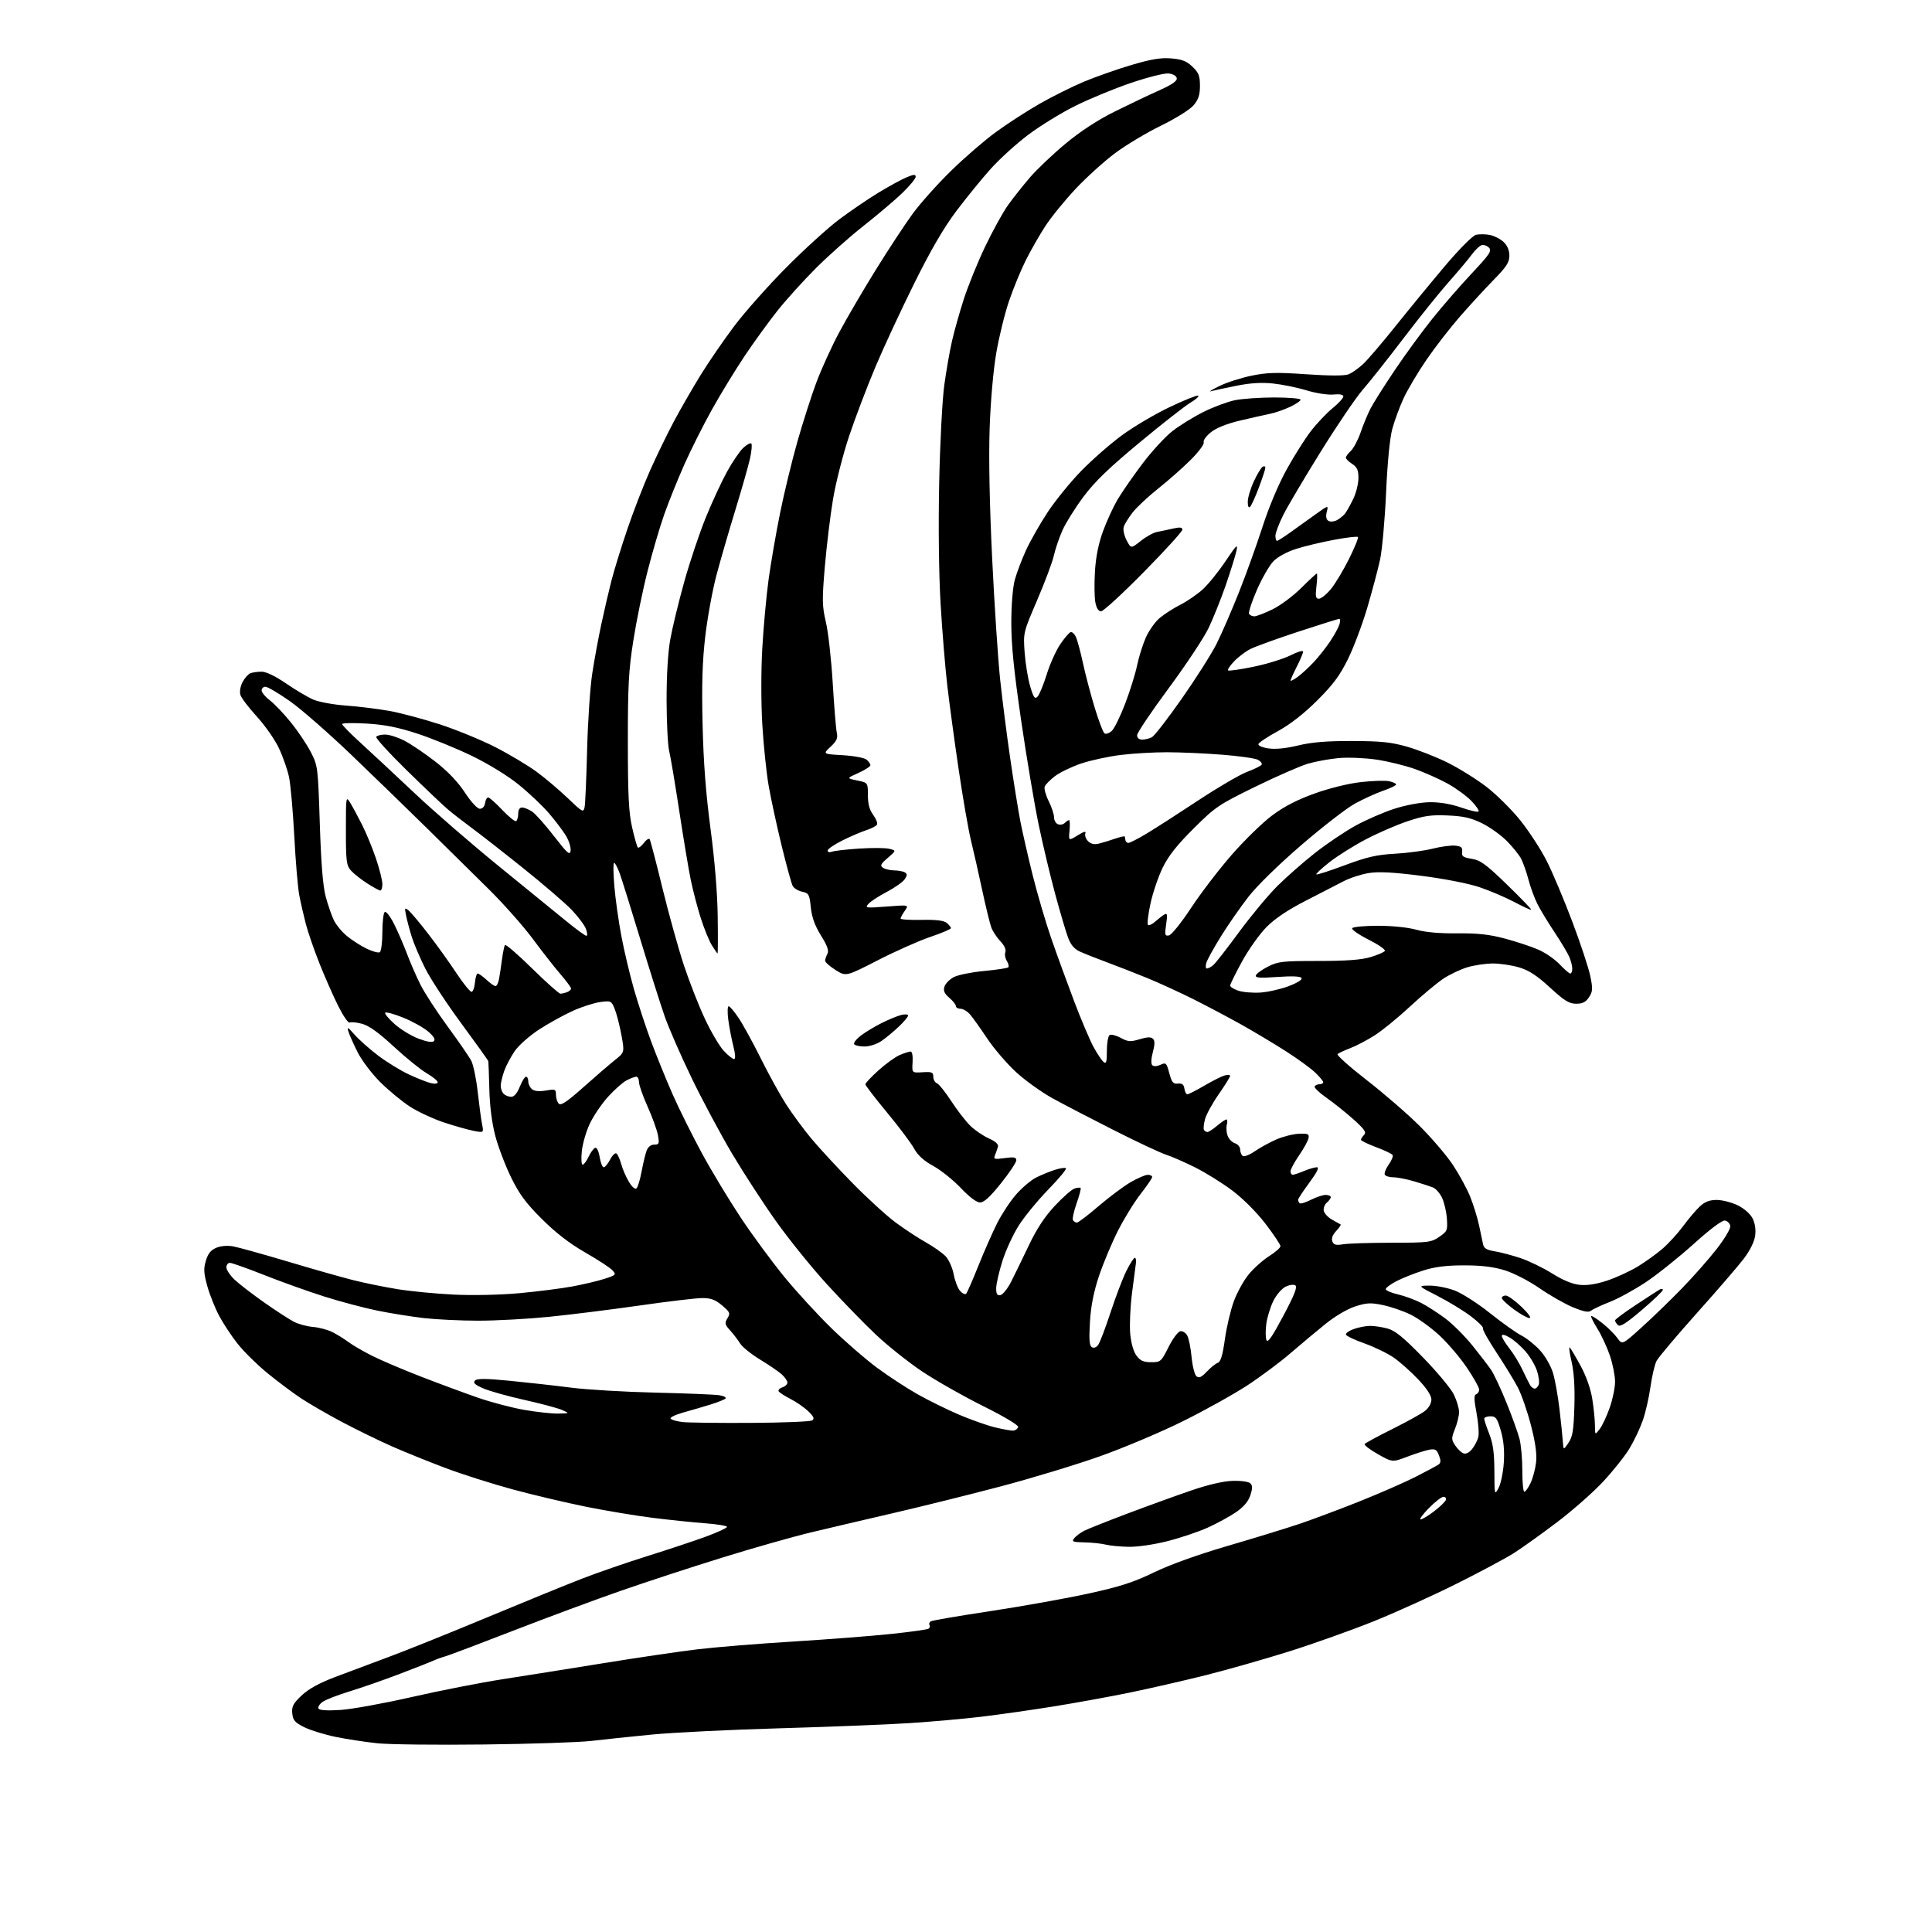 <?xml version="1.0" encoding="UTF-8" standalone="no"?>
<svg 
  version="1.1" 
  xmlns="http://www.w3.org/2000/svg" 
  xmlns:xlink="http://www.w3.org/1999/xlink" 
  xmlns:svg="http://www.w3.org/2000/svg"
  xmlns:rdf="http://www.w3.org/1999/02/22-rdf-syntax-ns#"
  xmlns:cc="http://creativecommons.org/ns#"
  xmlns:dc="http://purl.org/dc/elements/1.1/"
  viewBox="0 0 768 768"
  width="768"
  height="768"
>
<style>svg {background-color: white; }</style>"
<path stroke="none" fill="black" fill-rule="evenodd" d="M192.50,693.46C173.80,693.68 154.70,693.47 150.05,692.98C145.40,692.50 137.98,691.37 133.55,690.47C129.12,689.57 123.47,687.83 121.00,686.61C117.21,684.72 116.45,683.85 116.18,681.10C115.91,678.37 116.53,677.18 119.86,674.02C122.60,671.41 126.80,669.09 133.18,666.65C138.31,664.70 147.92,661.10 154.55,658.65C161.18,656.20 178.73,649.15 193.55,642.97C208.37,636.80 225.48,629.81 231.58,627.46C237.67,625.10 249.37,621.06 257.58,618.49C265.78,615.92 276.21,612.45 280.75,610.78C285.29,609.10 289.00,607.38 289.00,606.96C289.00,606.53 285.06,605.88 280.25,605.52C275.44,605.16 266.10,604.19 259.50,603.37C252.90,602.55 240.97,600.56 233.00,598.96C225.03,597.35 211.91,594.25 203.85,592.07C195.79,589.89 183.87,586.10 177.35,583.66C170.83,581.21 161.22,577.33 156.00,575.04C150.78,572.74 141.78,568.35 136.00,565.29C130.22,562.22 122.86,557.96 119.64,555.83C116.41,553.69 110.41,549.19 106.29,545.83C102.17,542.46 96.83,537.19 94.42,534.12C92.00,531.05 88.71,526.05 87.09,523.01C85.47,519.98 83.37,514.69 82.41,511.26C80.98,506.11 80.88,504.34 81.84,501.13C82.69,498.31 83.83,496.90 85.99,496.01C87.80,495.25 90.44,495.04 92.73,495.46C94.81,495.84 104.60,498.57 114.50,501.52C124.40,504.48 136.10,507.80 140.50,508.90C144.90,510.01 152.78,511.61 158.00,512.46C163.22,513.31 173.35,514.29 180.50,514.63C188.06,514.99 198.94,514.75 206.50,514.06C213.65,513.40 223.10,512.20 227.50,511.39C231.90,510.57 237.67,509.21 240.31,508.35C244.88,506.88 245.04,506.70 243.47,504.97C242.57,503.97 237.70,500.78 232.66,497.90C226.39,494.30 220.95,490.10 215.40,484.57C209.02,478.21 206.42,474.70 203.15,468.00C200.86,463.32 198.04,455.90 196.88,451.50C195.55,446.41 194.68,439.68 194.52,433.00C194.37,427.23 194.19,422.22 194.12,421.87C194.06,421.52 189.23,414.77 183.41,406.87C177.58,398.97 171.12,389.12 169.05,385.00C166.98,380.88 164.57,375.25 163.71,372.50C162.85,369.75 161.83,365.93 161.44,364.02C160.79,360.81 160.87,360.65 162.46,361.96C163.40,362.75 166.90,366.91 170.22,371.21C173.55,375.51 178.58,382.51 181.39,386.77C184.20,391.02 186.95,394.40 187.50,394.27C188.05,394.14 188.64,392.46 188.81,390.52C188.98,388.58 189.48,387.00 189.91,387.00C190.35,387.00 191.92,388.13 193.41,389.50C194.89,390.88 196.49,392.00 196.97,392.00C197.45,392.00 198.07,390.76 198.36,389.25C198.64,387.74 199.17,384.25 199.53,381.50C199.90,378.75 200.43,376.13 200.71,375.67C200.99,375.21 205.83,379.37 211.46,384.92C217.10,390.46 222.19,395.00 222.77,395.00C223.36,395.00 224.55,394.73 225.42,394.39C226.29,394.06 227.00,393.41 227.00,392.95C227.00,392.50 225.12,389.96 222.83,387.31C220.54,384.66 215.59,378.35 211.84,373.28C208.09,368.21 200.11,359.21 194.10,353.28C188.10,347.35 177.14,336.54 169.75,329.26C162.35,321.97 148.87,308.89 139.78,300.18C130.69,291.47 119.61,281.79 115.16,278.67C110.71,275.55 106.37,273.00 105.53,273.00C104.69,273.00 104.00,273.65 104.00,274.45C104.00,275.25 105.48,277.03 107.29,278.41C109.11,279.79 112.87,283.75 115.67,287.21C118.46,290.67 122.02,295.98 123.57,299.00C126.34,304.40 126.40,304.92 127.13,327.50C127.64,343.30 128.37,352.35 129.47,356.41C130.34,359.66 131.78,363.84 132.66,365.69C133.54,367.55 135.89,370.42 137.88,372.06C139.87,373.71 143.40,375.97 145.72,377.10C148.05,378.23 150.41,378.87 150.97,378.52C151.54,378.17 152.00,374.56 152.00,370.50C152.00,366.44 152.43,362.85 152.96,362.52C153.49,362.19 155.13,364.29 156.59,367.18C158.05,370.07 160.34,375.33 161.68,378.88C163.01,382.42 165.44,388.01 167.07,391.30C168.70,394.59 173.60,402.13 177.94,408.04C182.29,413.96 186.52,420.11 187.35,421.70C188.17,423.30 189.32,428.86 189.90,434.07C190.48,439.27 191.26,445.05 191.63,446.91C192.31,450.28 192.31,450.28 188.40,449.56C186.26,449.16 180.97,447.67 176.65,446.25C172.33,444.83 166.17,441.97 162.96,439.90C159.75,437.82 154.41,433.41 151.09,430.09C147.77,426.77 143.75,421.46 142.16,418.28C140.57,415.10 138.92,411.41 138.51,410.08C137.87,408.03 138.25,408.22 140.96,411.31C142.73,413.31 146.95,417.06 150.34,419.62C153.73,422.19 159.20,425.55 162.50,427.09C165.80,428.63 169.74,430.19 171.25,430.55C172.88,430.95 174.00,430.80 174.00,430.20C174.00,429.65 172.00,428.02 169.56,426.59C167.12,425.16 161.25,420.40 156.52,416.02C150.56,410.50 146.70,407.73 143.94,406.98C141.75,406.39 139.53,406.17 139.01,406.49C138.49,406.82 136.48,403.93 134.54,400.08C132.60,396.23 129.24,388.63 127.07,383.18C124.90,377.74 122.41,370.53 121.54,367.16C120.67,363.80 119.50,358.67 118.95,355.77C118.39,352.87 117.50,342.33 116.98,332.35C116.45,322.36 115.51,311.78 114.88,308.85C114.26,305.91 112.45,300.75 110.86,297.39C109.28,294.02 105.35,288.40 102.14,284.89C98.92,281.37 95.98,277.51 95.59,276.30C95.18,274.99 95.51,272.91 96.41,271.17C97.24,269.56 98.65,267.96 99.54,267.62C100.44,267.28 102.45,267.00 104.02,267.00C105.78,267.00 109.49,268.79 113.69,271.67C117.43,274.23 122.30,277.12 124.50,278.08C126.70,279.04 132.55,280.12 137.50,280.47C142.45,280.83 150.15,281.78 154.61,282.57C159.08,283.36 168.17,285.78 174.83,287.94C181.48,290.11 191.47,294.21 197.02,297.06C202.57,299.91 209.89,304.29 213.30,306.79C216.71,309.29 222.29,314.02 225.70,317.28C231.55,322.89 231.93,323.09 232.39,320.86C232.66,319.56 233.11,309.27 233.39,298.00C233.67,286.73 234.60,273.00 235.46,267.50C236.31,262.00 237.93,253.22 239.06,248.00C240.18,242.78 241.96,235.12 243.01,231.00C244.06,226.87 246.90,217.64 249.33,210.50C251.75,203.35 255.84,192.78 258.42,187.00C260.99,181.22 265.30,172.37 267.99,167.33C270.69,162.28 275.48,153.98 278.64,148.87C281.80,143.76 287.78,135.06 291.94,129.54C296.10,124.02 305.35,113.60 312.50,106.39C319.65,99.18 329.14,90.55 333.60,87.21C338.05,83.87 345.08,79.09 349.22,76.57C353.36,74.06 358.38,71.32 360.37,70.49C363.23,69.29 364.00,69.25 364.00,70.27C364.00,70.98 361.64,73.86 358.75,76.65C355.86,79.45 349.00,85.27 343.50,89.60C338.00,93.92 329.43,101.52 324.46,106.48C319.48,111.45 312.56,119.10 309.07,123.49C305.58,127.89 299.71,135.98 296.02,141.49C292.34,147.00 286.52,156.51 283.10,162.64C279.68,168.76 274.70,178.66 272.04,184.64C269.38,190.61 265.78,199.55 264.04,204.50C262.29,209.45 259.32,219.57 257.43,227.00C255.53,234.43 252.99,246.80 251.78,254.50C249.90,266.38 249.57,272.52 249.58,295.00C249.59,316.17 249.93,322.99 251.27,328.89C252.20,332.96 253.22,336.55 253.54,336.88C253.87,337.20 254.94,336.40 255.93,335.10C256.91,333.79 257.96,333.13 258.26,333.61C258.56,334.10 260.84,342.82 263.32,353.00C265.81,363.18 269.62,376.90 271.79,383.50C273.96,390.10 277.75,399.77 280.21,405.00C282.66,410.23 286.05,415.96 287.74,417.75C289.42,419.54 291.25,421.00 291.81,421.00C292.44,421.00 292.32,419.05 291.49,415.75C290.76,412.86 289.86,408.14 289.49,405.25C289.12,402.36 289.19,400.00 289.66,400.00C290.12,400.00 291.93,402.14 293.67,404.75C295.42,407.36 299.36,414.57 302.44,420.76C305.51,426.96 310.02,435.13 312.45,438.93C314.89,442.72 319.44,448.90 322.57,452.66C325.71,456.42 333.05,464.36 338.89,470.31C344.72,476.25 352.43,483.29 356.00,485.94C359.57,488.59 365.01,492.16 368.07,493.87C371.13,495.59 374.67,498.09 375.94,499.43C377.20,500.78 378.63,504.01 379.12,506.61C379.61,509.22 380.76,512.18 381.68,513.20C382.60,514.21 383.68,514.70 384.07,514.27C384.46,513.85 386.64,508.87 388.90,503.21C391.17,497.55 394.54,489.90 396.40,486.21C398.26,482.52 401.69,477.34 404.02,474.71C406.34,472.07 409.88,469.10 411.87,468.09C413.87,467.09 417.22,465.71 419.32,465.04C421.42,464.36 423.41,464.07 423.74,464.40C424.07,464.74 420.95,468.49 416.81,472.75C412.66,477.01 407.41,483.39 405.13,486.92C402.84,490.45 399.86,496.89 398.49,501.22C397.12,505.56 396.00,510.46 396.00,512.12C396.00,514.43 396.40,515.07 397.70,514.82C398.63,514.64 400.55,512.24 401.95,509.49C403.35,506.73 406.52,500.22 409.00,495.01C412.12,488.45 415.29,483.64 419.32,479.32C422.53,475.89 426.05,472.80 427.15,472.45C428.25,472.10 429.34,472.00 429.56,472.23C429.79,472.46 429.07,475.22 427.96,478.37C426.85,481.52 426.21,484.53 426.53,485.05C426.85,485.57 427.56,486.00 428.09,486.00C428.63,486.00 432.54,483.03 436.78,479.39C441.03,475.76 446.75,471.49 449.50,469.90C452.25,468.32 455.29,467.01 456.25,467.01C457.21,467.00 458.00,467.40 458.00,467.88C458.00,468.36 455.93,471.40 453.41,474.63C450.88,477.86 446.82,484.46 444.37,489.30C441.93,494.15 438.55,502.21 436.87,507.22C434.74,513.60 433.66,519.09 433.27,525.52C432.86,532.43 433.04,534.91 434.01,535.51C434.81,536.00 435.78,535.65 436.55,534.61C437.23,533.67 439.44,527.87 441.46,521.70C443.48,515.54 446.30,508.14 447.73,505.25C449.16,502.36 450.67,500.00 451.10,500.00C451.52,500.00 451.71,501.01 451.53,502.25C451.34,503.49 450.64,508.91 449.96,514.30C449.28,519.68 448.98,526.84 449.28,530.20C449.63,533.96 450.58,537.30 451.78,538.90C453.28,540.92 454.58,541.50 457.61,541.50C461.36,541.50 461.60,541.29 464.50,535.50C466.15,532.20 468.26,529.36 469.18,529.19C470.11,529.02 471.36,529.81 471.97,530.95C472.58,532.08 473.35,535.93 473.68,539.50C474.02,543.07 474.88,546.49 475.61,547.09C476.62,547.93 477.60,547.49 479.72,545.25C481.25,543.63 483.21,542.05 484.09,541.75C485.23,541.34 486.01,538.76 486.89,532.50C487.55,527.72 489.15,520.93 490.42,517.41C491.70,513.89 494.37,509.03 496.36,506.61C498.34,504.19 502.00,500.92 504.48,499.35C506.96,497.78 509.00,495.99 509.00,495.37C509.00,494.75 506.32,490.74 503.04,486.46C499.51,481.86 494.13,476.47 489.88,473.28C485.93,470.30 479.27,466.16 475.10,464.07C470.92,461.99 465.70,459.70 463.50,459.00C461.30,458.29 452.07,453.97 443.00,449.38C433.93,444.79 422.90,439.06 418.50,436.64C414.10,434.23 407.52,429.51 403.88,426.16C400.24,422.81 395.08,416.79 392.41,412.79C389.74,408.78 386.68,404.49 385.60,403.25C384.53,402.01 382.83,401.00 381.83,401.00C380.82,401.00 380.00,400.53 380.00,399.95C380.00,399.38 378.82,397.89 377.37,396.64C375.39,394.94 374.91,393.84 375.44,392.18C375.83,390.97 377.52,389.27 379.19,388.40C380.87,387.53 386.29,386.44 391.22,385.98C396.16,385.52 400.47,384.86 400.81,384.52C401.15,384.19 400.89,383.05 400.23,381.99C399.57,380.94 399.31,379.36 399.65,378.48C400.02,377.50 399.26,375.83 397.69,374.19C396.28,372.71 394.65,370.25 394.07,368.71C393.50,367.18 391.85,360.43 390.41,353.71C388.98,347.00 386.97,338.12 385.96,334.00C384.95,329.88 382.76,317.27 381.10,306.00C379.44,294.73 377.39,279.65 376.56,272.50C375.73,265.35 374.53,250.72 373.90,240.00C373.21,228.27 372.98,209.14 373.34,192.00C373.67,176.12 374.57,158.85 375.38,153.00C376.18,147.22 377.56,139.35 378.45,135.50C379.33,131.65 381.42,124.22 383.10,119.00C384.77,113.78 388.58,104.37 391.58,98.10C394.57,91.84 398.66,84.41 400.66,81.60C402.66,78.80 406.59,73.83 409.40,70.56C412.20,67.30 418.60,61.22 423.62,57.06C429.55,52.14 436.37,47.70 443.12,44.34C448.83,41.51 456.78,37.72 460.79,35.93C465.92,33.63 467.99,32.20 467.78,31.08C467.61,30.14 466.26,29.38 464.48,29.20C462.83,29.04 456.09,30.75 449.49,32.99C442.90,35.24 432.97,39.33 427.44,42.09C421.90,44.84 413.50,50.00 408.78,53.55C404.05,57.09 397.27,63.26 393.70,67.25C390.14,71.24 384.01,78.78 380.08,84.00C375.19,90.49 369.94,99.52 363.50,112.50C358.31,122.95 351.37,137.88 348.07,145.67C344.78,153.47 340.06,165.84 337.60,173.17C335.13,180.53 332.23,191.87 331.13,198.50C330.03,205.10 328.57,217.16 327.88,225.30C326.76,238.53 326.80,240.86 328.31,247.30C329.24,251.26 330.46,262.15 331.02,271.50C331.58,280.85 332.31,289.73 332.63,291.24C333.11,293.44 332.62,294.55 330.14,296.86C327.06,299.75 327.06,299.75 334.97,300.20C339.33,300.46 343.59,301.24 344.44,301.95C345.30,302.66 346.00,303.67 346.00,304.18C346.00,304.69 343.86,306.07 341.25,307.25C336.50,309.38 336.50,309.38 340.75,310.25C345.00,311.12 345.00,311.12 345.00,316.10C345.00,319.60 345.63,321.93 347.12,323.95C348.28,325.52 348.95,327.27 348.60,327.83C348.26,328.39 346.29,329.40 344.24,330.06C342.18,330.73 337.91,332.57 334.75,334.15C331.59,335.73 329.00,337.52 329.00,338.12C329.00,338.73 329.74,338.93 330.68,338.57C331.61,338.21 336.50,337.65 341.55,337.32C346.60,336.99 351.98,337.03 353.51,337.41C356.29,338.11 356.29,338.11 352.90,341.03C350.06,343.47 349.75,344.11 351.00,344.96C351.82,345.51 353.85,345.98 355.50,346.00C357.15,346.02 359.06,346.38 359.73,346.81C360.70,347.43 360.67,348.03 359.58,349.58C358.81,350.68 355.64,352.90 352.53,354.53C349.41,356.16 346.14,358.29 345.26,359.27C343.73,360.95 344.08,361.01 352.50,360.36C361.34,359.68 361.34,359.68 359.67,362.06C358.75,363.37 358.00,364.76 358.00,365.14C358.00,365.53 361.75,365.77 366.34,365.67C372.16,365.55 375.19,365.92 376.34,366.87C377.25,367.63 378.00,368.57 378.00,368.96C378.00,369.35 374.32,370.92 369.82,372.44C365.32,373.96 355.94,378.13 348.96,381.71C336.29,388.21 336.29,388.21 332.14,385.59C329.86,384.15 328.00,382.50 328.00,381.92C328.00,381.34 328.41,380.10 328.91,379.17C329.58,377.92 328.90,375.99 326.35,371.88C323.91,367.94 322.72,364.65 322.31,360.70C321.78,355.53 321.51,355.05 318.86,354.47C317.28,354.12 315.58,353.09 315.10,352.17C314.61,351.25 312.62,343.98 310.67,336.00C308.73,328.02 306.41,317.32 305.53,312.21C304.65,307.10 303.52,296.23 303.03,288.04C302.52,279.45 302.51,266.64 303.02,257.72C303.50,249.23 304.63,236.93 305.52,230.39C306.42,223.85 308.47,211.97 310.08,204.00C311.69,196.03 314.80,183.20 316.99,175.50C319.18,167.80 322.57,157.23 324.52,152.02C326.47,146.81 330.46,138.03 333.38,132.52C336.30,127.01 342.87,115.76 347.98,107.52C353.08,99.28 359.73,89.16 362.76,85.02C365.78,80.88 372.62,73.22 377.96,68.00C383.29,62.77 391.36,55.80 395.88,52.50C400.40,49.20 408.19,44.16 413.19,41.29C418.19,38.43 426.15,34.46 430.89,32.47C435.63,30.49 444.15,27.49 449.83,25.82C457.65,23.50 461.47,22.87 465.60,23.22C469.86,23.57 471.69,24.29 474.02,26.52C476.51,28.90 477.00,30.16 477.00,34.11C477.00,37.71 476.40,39.56 474.48,41.84C473.05,43.54 467.47,47.03 461.55,49.93C455.82,52.73 447.62,57.64 443.32,60.84C439.02,64.03 431.94,70.44 427.58,75.07C423.22,79.71 417.77,86.42 415.46,90.00C413.14,93.58 409.68,99.65 407.75,103.50C405.82,107.35 402.84,114.59 401.13,119.59C399.42,124.58 397.12,133.94 396.02,140.38C394.84,147.28 393.76,159.57 393.40,170.29C393.00,181.90 393.36,200.65 394.40,222.00C395.29,240.43 396.72,262.02 397.56,270.00C398.41,277.98 400.21,292.15 401.58,301.50C402.94,310.85 404.76,322.10 405.61,326.50C406.47,330.90 408.68,340.57 410.53,348.00C412.39,355.43 415.69,366.68 417.88,373.00C420.07,379.32 424.15,390.52 426.94,397.88C429.73,405.24 433.21,413.46 434.68,416.15C436.14,418.84 437.94,421.53 438.67,422.14C439.75,423.04 440.00,422.20 440.00,417.68C440.00,414.62 440.49,411.82 441.09,411.45C441.68,411.08 443.67,411.58 445.50,412.57C448.42,414.14 449.36,414.21 453.04,413.11C456.06,412.20 457.55,412.15 458.33,412.93C459.10,413.70 459.09,415.21 458.27,418.26C457.59,420.80 457.49,422.87 458.04,423.42C458.59,423.99 459.86,423.93 461.29,423.28C463.50,422.27 463.71,422.48 464.81,426.59C465.79,430.26 466.35,430.94 468.24,430.74C469.91,430.56 470.58,431.09 470.82,432.75C470.99,433.99 471.53,435.00 472.00,435.00C472.47,435.00 475.48,433.47 478.68,431.60C481.88,429.72 485.51,427.89 486.75,427.53C487.99,427.16 489.00,427.23 488.99,427.68C488.98,428.13 486.96,431.39 484.49,434.93C482.01,438.47 479.56,442.93 479.03,444.84C478.51,446.75 478.31,448.69 478.60,449.16C478.88,449.62 479.51,450.00 479.98,450.00C480.46,450.00 482.18,448.88 483.82,447.50C485.45,446.12 487.11,445.00 487.51,445.00C487.91,445.00 487.99,445.95 487.68,447.11C487.38,448.27 487.53,450.25 488.01,451.52C488.49,452.79 489.81,454.12 490.94,454.48C492.07,454.84 493.00,455.98 493.00,457.01C493.00,458.04 493.48,459.18 494.06,459.54C494.64,459.90 496.78,459.04 498.81,457.64C500.84,456.24 504.66,454.14 507.29,452.98C509.93,451.82 513.98,450.79 516.29,450.69C519.91,450.53 520.45,450.76 520.18,452.38C520.00,453.42 518.31,456.50 516.43,459.24C514.54,461.98 513.00,464.85 513.00,465.61C513.00,466.38 513.40,467.00 513.88,467.00C514.36,467.00 516.37,466.32 518.35,465.50C520.32,464.68 522.62,464.00 523.47,464.00C524.52,464.00 523.58,465.92 520.50,470.11C518.02,473.47 516.00,476.55 516.00,476.94C516.00,477.34 516.28,477.95 516.62,478.29C516.97,478.63 518.97,478.03 521.08,476.96C523.19,475.88 525.84,475.00 526.96,475.00C528.08,475.00 529.00,475.39 529.00,475.88C529.00,476.36 528.30,477.33 527.45,478.04C526.60,478.75 526.04,480.18 526.20,481.23C526.37,482.28 527.85,483.90 529.50,484.82C531.15,485.74 532.69,486.61 532.92,486.75C533.15,486.89 532.35,488.06 531.14,489.35C529.72,490.86 529.18,492.31 529.62,493.45C530.16,494.85 531.03,495.09 533.90,494.62C535.88,494.29 544.52,494.02 553.10,494.01C567.74,494.00 568.91,493.86 572.10,491.69C575.30,489.51 575.48,489.10 575.16,484.44C574.97,481.72 574.11,478.00 573.25,476.16C572.39,474.32 570.74,472.45 569.59,472.01C568.44,471.56 565.09,470.48 562.14,469.60C559.18,468.72 555.50,468.00 553.94,468.00C552.39,468.00 550.84,467.55 550.50,466.99C550.15,466.44 550.83,464.64 552.00,463.00C553.17,461.36 553.88,459.62 553.58,459.14C553.29,458.65 550.33,457.25 547.02,456.01C543.71,454.77 541.00,453.45 541.00,453.08C541.00,452.71 541.56,451.83 542.25,451.13C543.25,450.11 542.42,448.89 538.00,444.94C534.98,442.24 530.15,438.38 527.28,436.37C524.41,434.36 522.30,432.33 522.59,431.85C522.88,431.38 523.77,431.00 524.56,431.00C525.35,431.00 526.00,430.64 526.00,430.20C526.00,429.75 524.54,428.00 522.75,426.30C520.96,424.59 515.67,420.76 511.00,417.78C506.32,414.80 498.45,410.09 493.50,407.31C488.55,404.54 480.00,400.01 474.50,397.25C469.00,394.50 460.68,390.68 456.00,388.77C451.32,386.86 444.12,384.04 440.00,382.52C435.88,380.99 431.06,379.08 429.30,378.28C427.03,377.24 425.64,375.60 424.55,372.66C423.70,370.37 421.42,362.65 419.48,355.50C417.54,348.35 414.59,335.98 412.92,328.00C411.25,320.02 408.11,301.36 405.94,286.53C403.05,266.73 402.00,256.37 402.01,247.53C402.02,240.47 402.59,233.44 403.40,230.50C404.15,227.75 406.14,222.48 407.83,218.78C409.51,215.09 413.37,208.30 416.40,203.70C419.43,199.09 425.42,191.71 429.71,187.30C433.99,182.89 441.27,176.50 445.88,173.11C450.49,169.71 458.98,164.68 464.75,161.93C470.52,159.17 475.71,157.07 476.28,157.26C476.85,157.45 475.48,158.71 473.24,160.05C470.99,161.40 461.83,168.57 452.89,176.00C440.75,186.08 435.11,191.53 430.67,197.50C427.39,201.90 423.65,207.88 422.35,210.79C421.05,213.70 419.52,218.20 418.94,220.79C418.37,223.38 415.38,231.35 412.32,238.50C406.74,251.49 406.74,251.49 407.32,259.50C407.65,263.90 408.64,269.92 409.53,272.89C410.89,277.39 411.37,278.04 412.47,276.89C413.19,276.12 414.82,272.16 416.09,268.07C417.36,263.98 419.77,258.61 421.45,256.13C423.13,253.65 424.98,251.47 425.58,251.29C426.17,251.10 427.13,251.99 427.71,253.27C428.30,254.55 429.54,259.18 430.48,263.55C431.42,267.92 433.51,275.87 435.13,281.21C436.74,286.55 438.53,291.21 439.09,291.56C439.66,291.91 440.95,291.45 441.95,290.54C442.96,289.64 445.35,284.75 447.28,279.70C449.21,274.64 451.34,267.80 452.01,264.50C452.69,261.20 454.25,256.24 455.47,253.47C456.70,250.70 459.18,247.18 460.99,245.66C462.80,244.14 466.49,241.77 469.18,240.41C471.87,239.05 475.86,236.31 478.05,234.34C480.24,232.36 484.33,227.31 487.14,223.12C491.58,216.50 492.15,215.96 491.50,219.00C491.08,220.93 489.19,227.00 487.30,232.50C485.40,238.00 482.32,245.69 480.46,249.59C478.60,253.49 471.45,264.29 464.56,273.59C457.68,282.89 452.03,291.29 452.02,292.25C452.01,293.36 452.76,294.00 454.07,294.00C455.20,294.00 456.94,293.57 457.93,293.04C458.92,292.50 464.29,285.56 469.87,277.59C475.44,269.63 481.61,259.90 483.59,255.96C485.56,252.03 489.54,242.89 492.42,235.65C495.30,228.42 499.54,216.63 501.86,209.45C504.36,201.66 508.23,192.47 511.44,186.66C514.40,181.30 518.74,174.42 521.10,171.37C523.45,168.32 527.32,164.23 529.69,162.29C532.06,160.35 534.00,158.24 534.00,157.60C534.00,156.86 532.58,156.58 530.02,156.83C527.78,157.04 523.08,156.31 519.27,155.15C515.55,154.02 509.53,152.80 505.91,152.43C501.34,151.96 496.81,152.26 491.16,153.41C486.68,154.32 482.22,155.28 481.26,155.54C480.29,155.81 481.86,154.87 484.74,153.45C487.63,152.03 493.39,150.18 497.55,149.33C503.79,148.06 507.56,147.96 519.29,148.78C528.24,149.40 534.41,149.42 535.99,148.82C537.37,148.30 540.02,146.44 541.89,144.69C543.75,142.93 549.60,136.09 554.89,129.47C560.17,122.86 568.97,112.16 574.43,105.69C580.19,98.89 585.36,93.70 586.72,93.36C588.01,93.03 590.50,93.05 592.24,93.40C593.98,93.75 596.44,95.00 597.70,96.19C599.19,97.59 600.00,99.50 600.00,101.62C600.00,104.27 598.85,106.05 593.88,111.12C590.52,114.55 584.50,121.09 580.51,125.65C576.51,130.22 570.47,138.01 567.08,142.97C563.68,147.92 559.59,154.80 557.99,158.24C556.39,161.68 554.35,167.20 553.46,170.50C552.46,174.24 551.52,183.85 550.98,196.00C550.50,206.72 549.42,218.65 548.59,222.50C547.75,226.35 545.48,234.90 543.54,241.50C541.60,248.10 538.14,257.30 535.86,261.93C532.61,268.55 529.97,272.11 523.61,278.44C518.32,283.71 512.91,287.93 508.06,290.59C503.96,292.83 500.45,295.15 500.25,295.76C500.04,296.39 501.72,297.13 504.19,297.50C506.98,297.92 511.15,297.51 516.00,296.34C521.43,295.03 527.36,294.54 537.50,294.57C548.85,294.59 552.97,295.01 559.26,296.80C563.53,298.01 570.73,300.83 575.26,303.06C579.79,305.30 586.78,309.63 590.79,312.70C594.79,315.76 600.91,321.81 604.37,326.14C607.84,330.47 612.55,337.72 614.85,342.26C617.15,346.79 621.71,357.60 624.98,366.28C628.26,374.97 631.48,384.71 632.15,387.94C633.21,393.09 633.15,394.12 631.66,396.40C630.38,398.36 629.11,399.00 626.56,399.00C623.77,399.00 621.89,397.84 616.14,392.56C610.93,387.78 607.76,385.71 603.87,384.56C600.99,383.70 596.33,383.00 593.50,383.00C590.67,383.00 586.12,383.67 583.39,384.48C580.65,385.29 576.32,387.34 573.76,389.03C571.21,390.73 565.25,395.70 560.53,400.09C555.80,404.47 549.52,409.61 546.56,411.50C543.61,413.39 539.23,415.70 536.84,416.62C534.46,417.54 532.13,418.62 531.69,419.01C531.24,419.40 536.45,424.05 543.26,429.34C550.08,434.62 559.55,442.83 564.31,447.57C569.08,452.31 575.03,459.29 577.55,463.07C580.06,466.85 583.16,472.55 584.43,475.72C585.70,478.90 587.28,483.98 587.93,487.00C588.58,490.02 589.31,493.45 589.54,494.62C589.87,496.22 590.98,496.90 594.11,497.40C596.39,497.77 601.01,498.98 604.38,500.10C607.74,501.23 613.42,503.98 617.00,506.22C621.30,508.92 625.02,510.45 628.00,510.75C631.01,511.05 634.66,510.47 639.00,509.01C642.58,507.81 647.98,505.32 651.00,503.48C654.02,501.65 658.44,498.47 660.82,496.43C663.20,494.39 666.91,490.33 669.08,487.40C671.24,484.47 674.24,480.93 675.75,479.54C677.71,477.71 679.59,477.00 682.42,477.00C684.59,477.00 688.32,477.95 690.71,479.10C693.28,480.35 695.70,482.46 696.64,484.27C697.65,486.23 698.03,488.71 697.70,491.20C697.38,493.59 695.66,497.08 693.23,500.29C691.06,503.16 682.66,512.90 674.56,521.95C666.47,531.00 659.24,539.57 658.50,540.99C657.77,542.42 656.68,547.05 656.09,551.29C655.50,555.52 654.12,561.55 653.02,564.68C651.92,567.80 649.56,572.80 647.76,575.77C645.97,578.74 641.28,584.65 637.34,588.89C633.41,593.14 625.08,600.47 618.84,605.19C612.60,609.90 604.92,615.40 601.78,617.39C598.63,619.39 588.50,624.81 579.28,629.43C570.05,634.06 555.30,640.75 546.50,644.31C537.70,647.87 522.44,653.32 512.60,656.42C502.75,659.52 487.67,663.81 479.10,665.96C470.52,668.11 456.98,671.21 449.00,672.85C441.02,674.49 427.30,676.98 418.50,678.39C409.70,679.80 396.88,681.62 390.00,682.44C383.12,683.26 370.30,684.40 361.50,684.97C352.70,685.54 329.52,686.46 310.00,687.02C290.48,687.57 267.52,688.70 259.00,689.53C250.47,690.36 239.68,691.49 235.00,692.05C230.32,692.60 211.20,693.24 192.50,693.46zM135.39,679.73C139.85,679.44 152.62,677.12 163.77,674.58C174.92,672.04 191.12,668.86 199.77,667.52C208.42,666.18 226.53,663.30 240.00,661.12C253.47,658.93 270.35,656.45 277.50,655.60C284.65,654.75 301.75,653.36 315.50,652.52C329.25,651.67 346.71,650.32 354.31,649.51C361.90,648.71 368.54,647.78 369.07,647.45C369.60,647.13 369.79,646.47 369.50,646.00C369.21,645.53 369.43,644.85 370.00,644.50C370.57,644.15 381.26,642.32 393.77,640.43C406.27,638.54 423.70,635.42 432.50,633.50C445.32,630.70 450.54,629.01 458.75,625.04C465.11,621.96 476.16,617.99 487.89,614.56C498.29,611.52 511.00,607.62 516.15,605.90C521.29,604.18 532.16,600.12 540.30,596.87C548.45,593.62 558.57,589.19 562.80,587.03C567.04,584.86 571.08,582.69 571.79,582.21C572.77,581.55 572.82,580.66 572.02,578.56C571.14,576.24 570.51,575.86 568.23,576.27C566.73,576.54 562.80,577.78 559.50,579.03C553.50,581.31 553.50,581.31 547.75,578.06C544.59,576.27 542.21,574.47 542.47,574.05C542.72,573.64 547.64,570.96 553.40,568.10C559.15,565.24 565.02,561.99 566.43,560.88C567.96,559.67 569.00,557.85 569.00,556.37C569.00,554.74 567.19,551.96 563.75,548.32C560.86,545.26 556.48,541.36 554.00,539.65C551.52,537.94 546.29,535.41 542.37,534.02C538.45,532.63 535.14,531.05 535.02,530.50C534.90,529.95 536.31,528.96 538.15,528.31C539.99,527.65 542.85,527.09 544.50,527.06C546.15,527.03 549.30,527.50 551.50,528.09C554.61,528.93 557.77,531.51 565.68,539.62C571.27,545.37 576.79,551.99 577.93,554.35C579.07,556.70 580.00,559.83 580.00,561.30C580.00,562.76 579.28,565.77 578.39,567.99C576.90,571.71 576.90,572.20 578.45,574.56C579.37,575.96 580.84,577.38 581.71,577.72C582.71,578.10 584.02,577.46 585.17,576.04C586.19,574.78 587.31,572.63 587.65,571.26C587.99,569.88 587.68,565.58 586.94,561.70C585.92,556.26 585.89,554.54 586.80,554.23C587.46,554.01 588.00,553.18 588.00,552.37C588.00,551.57 585.80,547.65 583.11,543.67C580.42,539.68 575.50,533.90 572.16,530.81C568.82,527.72 563.70,524.02 560.78,522.59C557.85,521.16 552.90,519.45 549.78,518.80C544.93,517.78 543.31,517.86 538.80,519.29C535.68,520.29 530.81,523.14 526.96,526.24C523.36,529.13 517.08,534.39 512.99,537.92C508.91,541.44 501.20,547.19 495.88,550.68C490.55,554.17 479.06,560.57 470.34,564.90C461.63,569.24 446.70,575.54 437.17,578.92C427.64,582.30 409.87,587.69 397.67,590.90C385.48,594.12 366.50,598.83 355.50,601.38C344.50,603.93 329.65,607.41 322.50,609.12C315.35,610.83 299.60,615.30 287.50,619.05C275.40,622.79 257.18,628.75 247.00,632.29C236.82,635.83 217.47,643.00 204.00,648.23C190.53,653.46 178.38,658.05 177.00,658.43C175.62,658.81 173.60,659.54 172.50,660.05C171.40,660.56 165.32,662.95 159.00,665.36C152.68,667.77 143.68,670.92 139.00,672.34C134.32,673.77 129.48,675.65 128.23,676.53C126.99,677.42 126.26,678.62 126.62,679.20C127.05,679.88 130.18,680.07 135.39,679.73zM448.62,614.88C445.25,614.82 441.15,614.42 439.50,614.00C437.85,613.58 434.08,613.18 431.13,613.12C426.37,613.01 425.90,612.82 427.05,611.43C427.77,610.57 429.52,609.26 430.95,608.53C432.37,607.79 440.06,604.73 448.02,601.73C455.98,598.72 467.37,594.60 473.33,592.55C480.31,590.16 486.25,588.78 490.03,588.67C493.36,588.57 496.39,589.00 497.05,589.66C497.94,590.54 497.93,591.68 497.03,594.41C496.23,596.84 494.37,599.02 491.36,601.10C488.89,602.79 483.87,605.54 480.20,607.21C476.53,608.87 469.30,611.31 464.13,612.62C458.70,614.00 452.16,614.95 448.62,614.88zM564.71,604.00C565.34,604.00 567.76,602.54 570.09,600.75C572.43,598.96 574.53,596.94 574.75,596.25C574.98,595.56 574.55,595.00 573.79,595.00C573.04,595.00 570.43,597.02 568.00,599.50C565.57,601.98 564.09,604.00 564.71,604.00zM595.70,591.50C596.60,589.85 597.53,585.31 597.79,581.42C598.10,576.60 597.72,572.53 596.59,568.67C595.16,563.75 594.62,563.00 592.47,563.00C591.11,563.00 590.00,563.43 590.00,563.96C590.00,564.49 590.90,567.21 592.00,570.00C593.50,573.80 594.01,577.50 594.04,584.79C594.08,594.33 594.11,594.45 595.70,591.50zM605.95,593.00C606.40,593.00 607.52,591.42 608.43,589.50C609.35,587.57 610.33,583.86 610.62,581.25C610.98,577.97 610.35,573.44 608.58,566.57C607.18,561.12 604.83,554.37 603.38,551.57C601.92,548.78 598.09,542.52 594.87,537.65C591.64,532.78 589.22,528.45 589.49,528.01C589.76,527.58 587.59,525.42 584.67,523.21C581.74,521.01 575.79,517.38 571.43,515.15C563.50,511.10 563.50,511.10 568.21,511.05C570.80,511.02 575.30,511.89 578.21,512.98C581.13,514.08 587.43,518.11 592.26,521.97C597.08,525.82 602.74,529.84 604.83,530.91C606.92,531.98 610.27,534.66 612.26,536.87C614.28,539.10 616.54,543.08 617.36,545.83C618.17,548.56 619.32,555.00 619.92,560.14C620.52,565.29 621.12,571.08 621.25,573.00C621.50,576.50 621.50,576.50 623.50,573.54C625.15,571.11 625.56,568.57 625.84,559.04C626.07,551.29 625.69,545.42 624.70,541.16C623.89,537.68 623.59,535.20 624.02,535.66C624.46,536.12 626.41,539.42 628.35,543.00C630.51,546.96 632.30,552.04 632.94,556.00C633.51,559.58 634.00,564.30 634.01,566.50C634.04,570.50 634.04,570.50 635.89,568.10C636.91,566.78 638.70,562.95 639.88,559.60C641.06,556.24 642.02,551.57 642.01,549.22C642.00,546.86 641.09,542.23 639.97,538.92C638.86,535.62 636.64,530.81 635.03,528.23C633.43,525.65 632.30,523.37 632.51,523.15C632.73,522.94 634.72,524.19 636.93,525.95C639.15,527.70 641.84,530.37 642.92,531.88C644.87,534.63 644.87,534.63 652.68,527.56C656.98,523.68 664.20,516.67 668.74,512.00C673.27,507.32 679.50,500.25 682.57,496.28C685.73,492.20 688.01,488.30 687.82,487.30C687.63,486.32 686.69,485.37 685.72,485.19C684.63,484.97 679.95,488.46 673.24,494.51C667.33,499.82 658.82,506.63 654.32,509.63C649.81,512.64 643.35,516.19 639.96,517.52C636.56,518.85 633.20,520.42 632.48,521.01C631.53,521.80 629.63,521.45 625.34,519.69C622.13,518.37 616.14,514.97 612.03,512.12C607.78,509.18 601.81,506.10 598.18,504.97C593.66,503.58 588.92,503.00 582.00,503.00C574.97,503.00 570.42,503.57 565.86,505.01C562.36,506.12 557.55,508.03 555.16,509.26C552.77,510.49 550.83,511.94 550.86,512.47C550.88,513.00 553.06,513.94 555.70,514.54C558.34,515.15 562.51,516.69 564.97,517.95C567.42,519.22 571.79,522.04 574.68,524.22C577.56,526.40 582.34,531.18 585.29,534.84C588.24,538.50 591.58,542.85 592.71,544.50C593.84,546.15 596.58,552.00 598.81,557.50C601.04,563.00 603.38,569.49 604.02,571.93C604.65,574.36 605.16,580.10 605.15,584.68C605.14,589.25 605.50,593.00 605.95,593.00zM402.92,568.68C403.70,568.58 404.52,567.96 404.74,567.29C404.98,566.57 399.38,563.21 390.82,558.94C382.94,555.02 372.03,548.82 366.58,545.18C361.12,541.53 352.83,534.93 348.16,530.52C343.49,526.11 334.73,517.10 328.71,510.50C322.68,503.90 313.60,492.65 308.51,485.50C303.43,478.35 295.53,466.20 290.96,458.50C286.40,450.80 279.18,437.30 274.92,428.50C270.67,419.70 265.85,408.68 264.22,404.00C262.58,399.32 258.24,385.60 254.57,373.50C250.90,361.40 247.21,349.59 246.37,347.25C245.52,344.91 244.52,343.00 244.13,343.00C243.74,343.00 243.77,347.16 244.21,352.25C244.64,357.34 245.90,366.29 247.01,372.14C248.11,377.99 250.38,387.54 252.05,393.37C253.73,399.20 256.82,408.59 258.92,414.23C261.03,419.88 264.84,429.23 267.38,435.02C269.93,440.80 275.19,451.37 279.07,458.52C282.95,465.66 289.92,477.20 294.56,484.18C299.19,491.15 306.99,501.72 311.87,507.68C316.76,513.63 325.20,522.82 330.63,528.10C336.06,533.38 344.22,540.45 348.78,543.81C353.33,547.16 360.54,551.87 364.81,554.27C369.07,556.67 376.40,560.28 381.09,562.30C385.79,564.31 392.30,566.61 395.56,567.41C398.83,568.20 402.14,568.78 402.92,568.68zM298.50,565.62C311.15,565.55 322.10,565.11 322.83,564.64C323.86,563.98 323.52,563.16 321.33,561.03C319.77,559.52 316.62,557.32 314.32,556.15C312.02,554.98 309.87,553.60 309.55,553.09C309.23,552.57 309.88,551.86 310.99,551.50C312.09,551.15 313.00,550.30 313.00,549.61C313.00,548.91 311.99,547.44 310.75,546.32C309.51,545.21 305.63,542.56 302.13,540.44C298.63,538.31 295.06,535.43 294.20,534.04C293.34,532.64 291.56,530.31 290.24,528.86C288.12,526.53 288.00,525.97 289.17,524.03C290.38,522.03 290.20,521.59 287.04,518.92C284.37,516.67 282.58,516.00 279.22,516.00C276.82,516.00 265.56,517.33 254.18,518.97C242.81,520.60 226.57,522.62 218.11,523.47C209.65,524.31 197.05,525.00 190.11,524.99C183.17,524.99 173.45,524.52 168.50,523.96C163.55,523.39 155.22,522.06 150.00,520.99C144.78,519.93 135.32,517.42 129.00,515.42C122.67,513.42 111.94,509.58 105.14,506.89C98.34,504.20 92.15,502.00 91.39,502.00C90.63,502.00 90.00,502.81 90.00,503.80C90.00,504.80 91.46,506.99 93.25,508.69C95.04,510.38 100.33,514.46 105.00,517.74C109.67,521.03 115.00,524.48 116.83,525.43C118.67,526.37 122.10,527.29 124.48,527.49C126.85,527.68 130.30,528.60 132.14,529.54C133.99,530.47 136.85,532.24 138.50,533.48C140.15,534.71 144.36,537.16 147.86,538.93C151.36,540.69 160.13,544.43 167.36,547.23C174.59,550.03 184.78,553.80 190.00,555.61C195.22,557.42 203.50,559.60 208.38,560.45C213.27,561.30 219.34,561.96 221.88,561.92C226.50,561.84 226.50,561.84 223.42,560.49C221.73,559.74 214.98,557.94 208.42,556.48C201.87,555.02 194.51,552.96 192.07,551.89C188.73,550.43 187.93,549.67 188.80,548.80C189.67,547.93 193.08,547.96 202.72,548.89C209.75,549.58 220.68,550.80 227.00,551.61C233.32,552.42 248.40,553.31 260.50,553.59C272.60,553.87 284.02,554.34 285.88,554.62C287.74,554.91 288.86,555.50 288.38,555.95C287.90,556.39 285.25,557.45 282.50,558.30C279.75,559.16 274.85,560.59 271.62,561.49C268.27,562.43 266.11,563.51 266.62,564.00C267.10,564.48 269.30,565.06 271.50,565.30C273.70,565.54 285.85,565.69 298.50,565.62zM610.09,552.00C610.63,552.00 611.33,551.29 611.67,550.43C612.00,549.56 611.69,547.08 610.97,544.91C610.26,542.75 608.22,539.29 606.45,537.24C604.67,535.18 601.82,532.69 600.11,531.69C598.12,530.53 597.00,530.30 597.00,531.05C597.00,531.69 598.35,533.91 599.99,535.99C601.64,538.07 604.01,541.96 605.26,544.63C606.51,547.31 607.89,550.06 608.32,550.75C608.76,551.44 609.56,552.00 610.09,552.00zM510.13,523.08C514.64,514.59 515.84,511.52 514.89,510.93C514.19,510.50 512.40,510.77 510.91,511.55C509.42,512.32 507.26,514.89 506.11,517.27C504.96,519.65 503.73,523.69 503.38,526.24C503.03,528.80 503.05,531.69 503.42,532.66C503.93,533.98 505.65,531.51 510.13,523.08zM652.64,520.76C646.38,526.10 644.00,527.60 643.14,526.74C642.51,526.11 642.00,525.28 642.00,524.89C642.00,524.50 645.71,521.74 650.25,518.75C654.79,515.76 659.06,513.00 659.75,512.60C660.44,512.21 661.00,512.28 661.00,512.76C661.00,513.25 657.24,516.85 652.64,520.76zM608.00,523.95C607.17,523.95 604.36,522.38 601.75,520.47C599.14,518.55 597.00,516.53 597.00,515.99C597.00,515.45 597.70,515.00 598.56,515.00C599.42,515.00 602.23,517.01 604.81,519.48C607.49,522.03 608.86,523.95 608.00,523.95zM389.60,478.00C388.20,478.00 385.38,475.88 381.94,472.25C378.94,469.09 374.02,465.15 371.01,463.50C367.20,461.42 364.85,459.27 363.32,456.50C362.11,454.30 357.26,447.85 352.56,442.18C347.85,436.50 344.00,431.48 344.00,431.02C344.00,430.56 346.36,428.05 349.25,425.45C352.14,422.84 355.95,420.10 357.72,419.36C359.49,418.61 361.41,418.00 361.99,418.00C362.60,418.00 362.92,419.78 362.77,422.25C362.50,426.50 362.50,426.50 366.75,426.23C370.45,426.00 371.00,426.23 371.00,428.01C371.00,429.14 371.65,430.31 372.44,430.61C373.23,430.92 375.81,434.13 378.17,437.76C380.53,441.39 383.94,445.78 385.73,447.53C387.52,449.27 390.82,451.52 393.06,452.53C395.85,453.79 396.99,454.86 396.68,455.93C396.43,456.79 395.90,458.29 395.51,459.25C394.87,460.81 395.28,460.92 399.39,460.36C403.11,459.85 404.00,460.02 404.00,461.24C404.00,462.06 401.26,466.18 397.91,470.37C393.61,475.75 391.17,478.00 389.60,478.00zM253.06,472.34C253.57,471.83 254.48,468.78 255.07,465.57C255.66,462.36 256.56,458.67 257.05,457.37C257.61,455.90 258.76,455.00 260.09,455.00C262.01,455.00 262.15,454.63 261.54,451.25C261.16,449.19 259.31,444.07 257.42,439.87C255.54,435.68 254.00,431.29 254.00,430.12C254.00,428.96 253.53,428.00 252.95,428.00C252.37,428.00 250.63,428.66 249.08,429.46C247.53,430.26 244.20,433.21 241.68,436.02C239.15,438.82 235.91,443.62 234.46,446.67C233.01,449.73 231.58,454.66 231.28,457.62C230.97,460.58 231.12,462.99 231.61,462.98C232.10,462.97 233.18,461.53 234.00,459.78C234.82,458.03 236.00,456.45 236.62,456.26C237.24,456.07 238.01,457.69 238.38,459.96C238.73,462.18 239.46,464.00 239.99,464.00C240.52,464.00 241.65,462.64 242.52,460.97C243.38,459.30 244.50,458.19 245.02,458.51C245.53,458.83 246.40,460.75 246.96,462.79C247.52,464.83 248.91,468.02 250.05,469.88C251.34,471.97 252.49,472.91 253.06,472.34zM231.90,432.19C236.64,427.96 242.27,423.12 244.40,421.42C248.29,418.34 248.29,418.34 247.02,411.42C246.32,407.62 245.12,402.98 244.37,401.11C243.03,397.82 242.87,397.75 238.52,398.34C236.07,398.68 231.15,400.27 227.60,401.88C224.05,403.49 218.08,406.80 214.32,409.23C210.56,411.67 206.22,415.49 204.65,417.77C203.08,420.04 201.19,423.61 200.44,425.70C199.70,427.79 199.07,430.42 199.04,431.55C199.02,432.68 199.54,434.14 200.20,434.80C200.86,435.46 202.21,436.00 203.21,436.00C204.38,436.00 205.58,434.60 206.62,432.00C207.50,429.80 208.62,428.00 209.11,428.00C209.60,428.00 210.00,428.84 210.00,429.88C210.00,430.91 210.66,432.30 211.47,432.97C212.42,433.76 214.33,433.95 216.97,433.51C220.74,432.87 221.00,432.98 221.00,435.21C221.00,436.53 221.51,438.11 222.14,438.74C222.99,439.59 225.45,437.94 231.90,432.19zM343.65,416.00C341.71,416.00 339.86,415.58 339.54,415.07C339.22,414.55 340.43,413.01 342.23,411.64C344.03,410.28 347.75,408.03 350.50,406.66C353.25,405.28 356.74,403.85 358.25,403.47C359.76,403.09 361.00,403.19 361.00,403.69C361.00,404.19 359.31,406.19 357.25,408.14C355.19,410.09 352.08,412.66 350.35,413.84C348.58,415.05 345.64,416.00 343.65,416.00zM172.50,413.83C173.16,413.17 172.36,411.87 170.09,409.96C168.21,408.38 163.77,405.92 160.21,404.50C156.66,403.07 153.47,402.20 153.13,402.56C152.78,402.91 154.45,404.94 156.84,407.06C159.22,409.19 163.50,411.80 166.34,412.87C169.76,414.16 171.84,414.49 172.50,413.83zM501.00,394.56C504.02,394.36 509.09,393.22 512.26,392.02C515.70,390.72 517.76,389.42 517.37,388.78C516.93,388.08 513.67,387.94 507.77,388.36C500.88,388.85 498.92,388.71 499.22,387.74C499.43,387.06 501.59,385.49 504.01,384.25C508.03,382.20 509.82,382.00 524.03,382.00C535.11,382.00 541.13,381.56 544.78,380.47C547.60,379.63 550.18,378.52 550.50,378.01C550.82,377.49 547.89,375.46 544.00,373.50C540.11,371.54 537.19,369.50 537.52,368.97C537.85,368.44 542.48,368.01 547.81,368.01C553.50,368.02 559.77,368.66 563.00,369.58C566.58,370.59 572.26,371.09 579.28,371.02C587.46,370.94 592.03,371.44 598.28,373.11C602.80,374.32 608.76,376.29 611.52,377.50C614.28,378.70 618.09,381.33 619.99,383.34C621.89,385.35 623.79,387.00 624.22,387.00C624.65,387.00 625.00,386.12 625.00,385.05C625.00,383.97 624.45,381.84 623.78,380.30C623.11,378.76 620.47,374.35 617.90,370.50C615.33,366.65 612.28,361.60 611.11,359.28C609.95,356.96 608.36,352.62 607.58,349.64C606.80,346.66 605.49,342.94 604.67,341.36C603.84,339.79 601.26,336.59 598.92,334.24C596.59,331.90 592.16,328.75 589.09,327.24C584.73,325.10 581.73,324.42 575.46,324.16C568.80,323.87 566.05,324.27 559.46,326.48C555.08,327.94 547.60,331.20 542.83,333.71C538.06,336.22 531.61,340.27 528.50,342.72C525.38,345.16 523.02,347.35 523.26,347.59C523.49,347.82 528.59,346.18 534.59,343.94C543.42,340.65 547.22,339.78 554.50,339.37C559.45,339.10 566.21,338.19 569.53,337.35C572.84,336.51 576.89,335.98 578.53,336.16C580.90,336.43 581.44,336.93 581.21,338.62C580.97,340.39 581.58,340.84 585.04,341.39C588.52,341.95 590.71,343.55 599.09,351.68C604.55,356.98 608.87,361.46 608.69,361.64C608.51,361.82 605.47,360.43 601.93,358.55C598.40,356.68 592.12,354.01 588.00,352.63C583.68,351.18 573.92,349.28 565.00,348.15C553.66,346.71 548.04,346.41 544.05,347.06C541.05,347.55 536.55,349.02 534.05,350.33C531.55,351.64 524.77,355.13 519.00,358.08C511.98,361.67 506.84,365.12 503.50,368.47C500.75,371.24 496.36,377.40 493.75,382.17C491.14,386.94 489.00,391.26 489.00,391.78C489.00,392.29 490.46,393.21 492.25,393.81C494.04,394.42 497.98,394.75 501.00,394.56zM479.74,385.00C480.22,385.00 481.32,384.44 482.19,383.75C483.05,383.06 487.67,377.16 492.45,370.64C497.24,364.12 504.16,355.79 507.84,352.14C511.52,348.49 518.26,342.57 522.82,339.00C527.37,335.43 534.56,330.58 538.80,328.24C543.03,325.90 550.03,322.86 554.34,321.48C558.94,320.01 564.74,318.94 568.34,318.89C572.29,318.84 576.77,319.60 580.82,321.00C584.29,322.21 587.41,322.92 587.75,322.59C588.09,322.25 586.82,320.37 584.93,318.41C583.04,316.45 578.80,313.35 575.50,311.52C572.20,309.69 566.31,307.06 562.40,305.68C558.50,304.29 551.59,302.61 547.04,301.94C542.48,301.28 535.77,301.01 532.11,301.35C528.45,301.69 522.99,302.69 519.98,303.56C516.97,304.44 507.55,308.56 499.05,312.71C484.39,319.88 483.14,320.73 474.45,329.38C467.77,336.03 464.44,340.26 462.14,345.00C460.41,348.57 458.24,354.98 457.32,359.24C456.40,363.50 455.96,367.29 456.33,367.66C456.70,368.04 458.02,367.43 459.25,366.32C460.49,365.21 462.12,363.94 462.88,363.51C464.02,362.86 464.14,363.57 463.56,367.45C462.93,371.68 463.04,372.14 464.68,371.84C465.69,371.65 469.60,366.79 473.50,360.87C477.35,355.03 484.61,345.54 489.64,339.79C494.66,334.03 501.86,327.02 505.63,324.20C510.38,320.64 515.54,317.96 522.49,315.46C528.44,313.32 535.93,311.47 540.96,310.90C545.61,310.37 550.67,310.21 552.21,310.55C553.74,310.88 555.00,311.47 555.00,311.84C555.00,312.22 552.64,313.35 549.75,314.36C546.86,315.37 541.80,317.68 538.50,319.51C535.20,321.34 525.65,328.73 517.28,335.94C508.29,343.69 499.70,352.08 496.28,356.48C493.10,360.57 488.18,367.64 485.35,372.21C482.52,376.77 479.90,381.51 479.53,382.75C479.17,383.99 479.26,385.00 479.74,385.00zM285.24,379.00C285.09,379.00 284.07,377.54 282.97,375.75C281.87,373.96 279.89,369.11 278.57,364.97C277.25,360.83 275.47,354.04 274.61,349.88C273.75,345.73 271.69,333.37 270.02,322.41C268.35,311.46 266.55,300.70 266.00,298.50C265.46,296.30 265.00,287.30 264.98,278.50C264.96,268.53 265.51,259.35 266.45,254.14C267.27,249.54 269.77,239.25 272.00,231.27C274.22,223.29 278.10,211.76 280.60,205.63C283.10,199.51 286.89,191.34 289.02,187.48C291.15,183.61 294.04,179.37 295.44,178.05C296.84,176.74 298.29,175.96 298.66,176.32C299.02,176.69 298.78,179.40 298.12,182.35C297.46,185.30 294.86,194.41 292.35,202.61C289.83,210.80 286.46,222.45 284.84,228.49C283.23,234.54 281.21,245.57 280.35,252.99C279.19,262.98 278.91,272.10 279.29,288.00C279.64,303.06 280.59,315.49 282.45,329.50C284.11,341.96 285.18,355.06 285.30,364.25C285.41,372.36 285.38,379.00 285.24,379.00zM233.10,372.00C233.57,372.00 233.49,370.76 232.92,369.25C232.35,367.74 229.77,364.31 227.19,361.62C224.61,358.94 215.97,351.52 208.00,345.13C200.03,338.74 190.80,331.53 187.50,329.11C184.20,326.68 179.93,323.36 178.00,321.72C176.07,320.08 168.76,313.13 161.75,306.27C154.74,299.41 149.26,293.39 149.56,292.90C149.87,292.40 151.46,292.00 153.09,292.00C154.73,292.00 158.19,293.10 160.78,294.45C163.38,295.79 168.88,299.51 173.00,302.71C177.95,306.54 181.95,310.73 184.77,315.01C187.30,318.85 189.75,321.50 190.77,321.50C191.80,321.50 192.63,320.59 192.82,319.25C193.00,318.01 193.55,317.00 194.06,317.00C194.56,317.00 197.08,319.23 199.65,321.96C202.23,324.68 204.71,326.68 205.17,326.40C205.62,326.11 206.00,324.78 206.00,323.44C206.00,321.91 206.57,321.00 207.54,321.00C208.38,321.00 210.15,321.71 211.46,322.57C212.78,323.43 216.70,327.82 220.18,332.32C225.52,339.23 226.55,340.14 226.82,338.21C227.00,336.95 226.21,334.32 225.06,332.37C223.91,330.42 220.83,326.34 218.23,323.31C215.63,320.28 210.18,315.12 206.11,311.84C201.81,308.36 194.09,303.63 187.61,300.49C181.50,297.53 171.78,293.56 166.00,291.66C158.18,289.10 153.01,288.07 145.75,287.63C140.39,287.32 136.00,287.41 136.00,287.84C136.00,288.27 139.49,291.80 143.75,295.68C148.01,299.56 157.57,308.47 165.00,315.48C172.43,322.49 187.42,335.48 198.33,344.36C209.23,353.24 221.32,363.09 225.20,366.25C229.07,369.41 232.63,372.00 233.10,372.00zM151.20,354.00C150.75,354.00 148.39,352.72 145.95,351.15C143.50,349.58 140.60,347.29 139.50,346.05C137.71,344.02 137.50,342.37 137.50,330.04C137.50,316.56 137.53,316.35 139.24,319.15C140.19,320.72 142.33,324.69 143.98,327.96C145.63,331.23 148.11,337.27 149.49,341.38C150.87,345.49 152.00,350.01 152.00,351.43C152.00,352.84 151.64,354.00 151.20,354.00zM436.82,335.35C438.30,334.99 441.19,334.11 443.25,333.39C445.31,332.68 447.06,332.29 447.12,332.54C447.19,332.79 447.31,333.45 447.38,334.00C447.44,334.55 447.95,335.03 448.50,335.08C449.05,335.12 452.36,333.43 455.86,331.33C459.36,329.22 468.59,323.29 476.36,318.15C484.14,313.01 492.85,307.91 495.73,306.83C498.61,305.75 501.21,304.47 501.51,303.99C501.81,303.50 501.15,302.62 500.05,302.03C498.95,301.44 492.52,300.52 485.77,300.00C479.02,299.47 469.23,299.04 464.00,299.03C458.77,299.01 450.47,299.50 445.55,300.10C440.62,300.71 433.52,302.24 429.75,303.52C425.99,304.79 421.32,307.04 419.38,308.52C417.44,310.00 415.60,311.87 415.29,312.69C414.98,313.50 415.69,316.09 416.86,318.44C418.04,320.79 419.00,323.70 419.00,324.89C419.00,326.09 419.71,327.33 420.57,327.66C421.43,327.99 422.64,327.76 423.27,327.13C423.89,326.51 424.66,326.00 424.98,326.00C425.29,326.00 425.37,327.87 425.16,330.16C424.76,334.31 424.76,334.31 428.38,332.07C430.89,330.52 431.83,330.28 431.44,331.29C431.14,332.09 431.62,333.48 432.51,334.37C433.63,335.49 434.99,335.80 436.82,335.35zM515.75,269.15C517.26,268.06 520.12,265.44 522.11,263.33C524.09,261.23 527.07,257.48 528.72,255.00C530.37,252.53 532.04,249.49 532.43,248.25C532.82,247.01 532.80,246.00 532.39,246.00C531.98,246.00 524.64,248.30 516.08,251.11C507.51,253.92 498.93,257.03 497.00,258.02C495.07,259.01 492.18,261.20 490.57,262.90C488.96,264.59 487.88,266.21 488.17,266.50C488.45,266.79 493.02,266.13 498.32,265.04C503.62,263.95 510.22,261.91 512.98,260.51C515.74,259.11 518.00,258.44 518.00,259.02C518.00,259.59 516.88,262.29 515.50,265.00C514.12,267.71 513.00,270.20 513.00,270.53C513.00,270.87 514.24,270.24 515.75,269.15zM498.62,245.00C499.45,245.00 502.68,243.76 505.79,242.25C508.91,240.74 514.06,236.91 517.23,233.75C520.40,230.59 523.20,228.00 523.45,228.00C523.70,228.00 523.64,230.25 523.31,233.00C522.83,237.12 523.00,238.00 524.29,238.00C525.15,238.00 527.26,236.31 528.98,234.25C530.70,232.19 533.95,226.79 536.22,222.25C538.48,217.71 540.09,213.75 539.79,213.46C539.50,213.16 535.26,213.66 530.38,214.57C525.49,215.47 518.71,217.09 515.31,218.17C511.60,219.34 507.95,221.32 506.21,223.10C504.61,224.73 501.65,229.89 499.61,234.57C497.58,239.24 496.19,243.50 496.52,244.03C496.85,244.56 497.79,245.00 498.62,245.00zM437.71,243.00C436.64,243.00 435.86,241.77 435.41,239.39C435.04,237.40 434.97,231.89 435.26,227.14C435.61,221.34 436.67,216.09 438.47,211.16C439.95,207.12 442.53,201.50 444.20,198.66C445.87,195.82 450.31,189.41 454.07,184.41C457.83,179.41 463.28,173.49 466.20,171.25C469.11,169.01 474.65,165.61 478.50,163.70C482.35,161.79 487.88,159.73 490.80,159.11C493.71,158.50 500.80,158.00 506.55,158.00C512.30,158.00 517.00,158.40 517.00,158.89C517.00,159.38 515.09,160.67 512.75,161.77C510.41,162.86 506.93,164.07 505.00,164.46C503.07,164.85 497.73,166.06 493.12,167.14C487.73,168.41 483.54,170.08 481.37,171.81C479.51,173.29 478.21,175.10 478.49,175.83C478.77,176.57 476.45,179.69 473.25,182.87C470.09,186.01 464.30,191.12 460.39,194.22C456.47,197.33 451.92,201.58 450.27,203.68C448.62,205.78 447.00,208.40 446.68,209.50C446.36,210.60 446.89,212.98 447.85,214.80C449.60,218.10 449.60,218.10 453.47,215.03C455.59,213.34 458.49,211.73 459.92,211.46C461.34,211.19 464.19,210.59 466.25,210.12C469.07,209.49 470.00,209.60 470.00,210.56C470.00,211.26 463.10,218.85 454.66,227.42C446.22,235.99 438.59,243.00 437.71,243.00zM507.62,215.00C507.95,215.00 510.32,213.51 512.87,211.68C515.41,209.86 519.88,206.65 522.80,204.56C528.10,200.76 528.10,200.76 527.41,203.49C526.96,205.30 527.17,206.49 528.06,207.04C528.80,207.50 530.30,207.38 531.45,206.77C532.58,206.17 534.05,204.96 534.72,204.09C535.39,203.21 536.85,200.59 537.97,198.26C539.09,195.93 540.00,192.23 540.00,190.03C540.00,186.88 539.47,185.70 537.50,184.41C536.12,183.51 535.00,182.39 535.00,181.92C535.00,181.46 535.90,180.24 536.99,179.22C538.08,178.20 539.83,174.90 540.87,171.89C541.90,168.87 543.66,164.63 544.77,162.45C545.89,160.28 550.27,153.34 554.52,147.03C558.77,140.71 565.52,131.49 569.52,126.53C573.51,121.56 580.50,113.53 585.04,108.69C592.31,100.92 593.12,99.70 591.83,98.40C591.02,97.59 589.67,97.19 588.83,97.51C587.99,97.83 586.25,99.54 584.97,101.30C583.69,103.06 579.64,107.88 575.98,112.00C572.31,116.12 564.22,126.20 557.98,134.39C551.75,142.58 544.45,151.80 541.75,154.88C539.06,157.96 531.54,169.03 525.04,179.49C518.54,189.95 511.82,201.30 510.11,204.72C508.40,208.14 507.00,211.86 507.00,212.97C507.00,214.09 507.28,215.00 507.62,215.00zM496.95,201.45C496.35,202.05 496.00,201.32 496.01,199.45C496.02,197.83 497.09,194.19 498.41,191.37C499.72,188.55 501.29,185.94 501.90,185.56C502.50,185.19 503.00,185.35 503.00,185.92C503.00,186.49 501.85,190.00 500.45,193.73C499.05,197.45 497.47,200.93 496.95,201.45z" />

</svg>